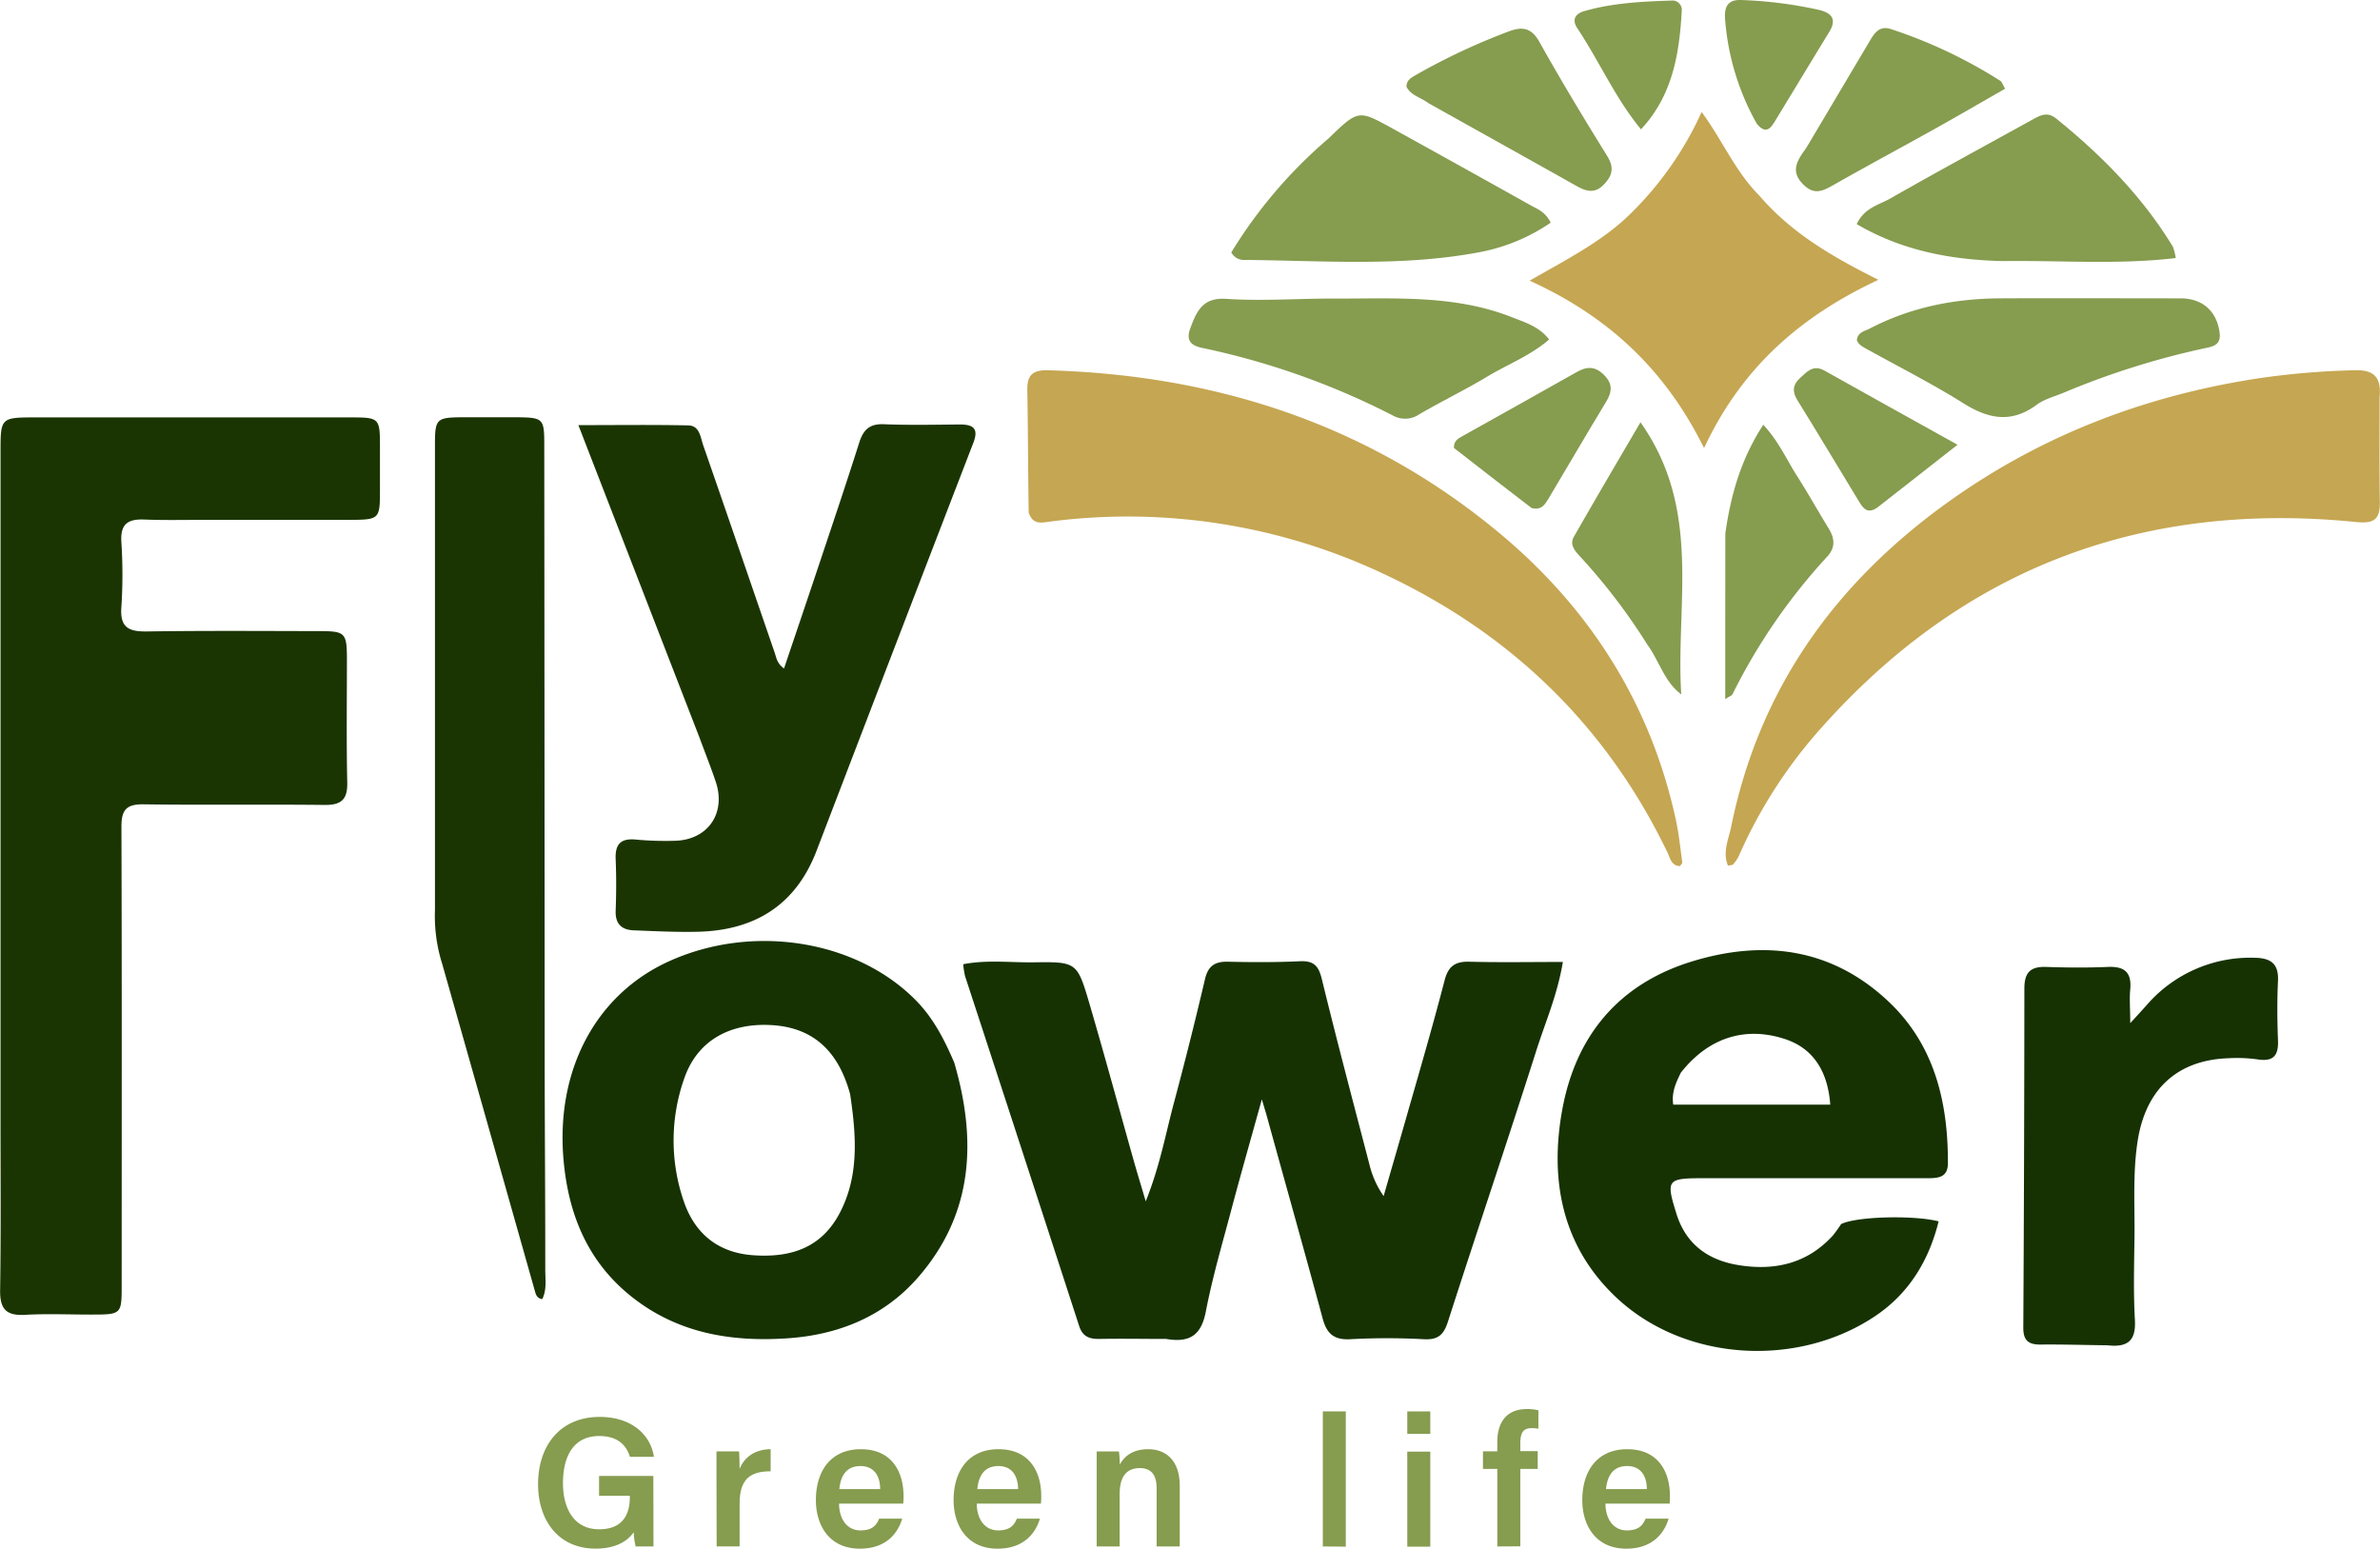 <?xml version="1.0" encoding="UTF-8"?> <svg xmlns="http://www.w3.org/2000/svg" id="Layer_1" data-name="Layer 1" viewBox="0 0 579.35 376.96"><defs><style>.cls-1{fill:#1b3502;}.cls-2{fill:#163202;}.cls-3{fill:#c5a652;}.cls-4{fill:#869c4f;}</style></defs><path class="cls-1" d="M339.88,589c0-53.82,0-107.14,0-160.46,0-8.45,0-8.49,8.64-8.49q38.24,0,76.48,0c7.17,0,7.24.13,7.24,7.27q0,5.25,0,10.5c0,7-.12,7.14-7.39,7.17-11.83,0-23.66,0-35.49,0-4.83,0-9.67.11-14.49-.08-3.94-.16-5.84,1.05-5.58,5.39a121.88,121.88,0,0,1,0,16c-.35,4.86,1.78,5.91,6.14,5.85,14-.2,28-.11,42-.08,6.4,0,6.75.4,6.77,6.86,0,10-.14,20,.08,30,.09,4.19-1.5,5.5-5.57,5.45-14.66-.17-29.32.06-44-.15-4.19-.06-5.41,1.35-5.4,5.45.12,37.16.06,74.32.06,111.48,0,7.25,0,7.26-7.49,7.27-5.33,0-10.68-.24-16,.06-4.56.27-6.18-1.35-6.1-6C340,618.16,339.87,603.83,339.88,589Z" transform="translate(-339.75 -318.45)"></path><path class="cls-2" d="M623.62,644.36c-5.78,0-11.12-.1-16.44,0-2.51,0-4-.75-4.78-3.28q-13.8-42.51-27.72-85a20.64,20.64,0,0,1-.46-2.93c5.79-1.12,11.41-.39,17-.46,10.59-.15,10.73-.1,13.71,10,3.74,12.77,7.23,25.62,10.84,38.43.8,2.83,1.67,5.64,2.88,9.74,3.48-8.67,4.85-16.5,6.9-24.11q4-14.93,7.53-30c.76-3.21,2.44-4.29,5.61-4.21,5.83.14,11.67.16,17.49-.11,3.34-.16,4.54,1.08,5.33,4.31,3.66,15,7.64,30,11.54,44.95a22.72,22.72,0,0,0,3.51,7.9c2.05-7.12,4.13-14.23,6.15-21.36,3-10.41,6-20.8,8.72-31.26.89-3.37,2.6-4.52,6-4.43,7.41.2,14.82.06,22.76.06-1.35,8.09-4.27,14.66-6.41,21.41-7,22-14.43,43.95-21.52,66-1,3.21-2.32,4.62-5.9,4.42a165.9,165.9,0,0,0-18,0c-3.94.2-5.66-1.41-6.63-5-4.47-16.55-9.11-33-13.68-49.57-.22-.78-.46-1.55-1.14-3.81-2.75,9.9-5.18,18.41-7.46,27-2.18,8.2-4.58,16.36-6.18,24.68C632.18,643.31,629.5,645.37,623.62,644.36Z" transform="translate(-339.75 -318.45)"></path><path class="cls-2" d="M787.88,616.43c3.71-1.92,17.81-2.23,23.78-.69-2.42,9.73-7.37,17.75-15.73,23.25-18.95,12.49-46.14,10.8-62.64-4.63-13.25-12.4-16.43-28.61-13.21-46,3.35-18,13.87-30.48,31.59-35.9s34.22-3.12,47.93,9.9c11.06,10.51,14.37,24.4,14.32,39.23,0,3.63-2.59,3.65-5.24,3.65q-24.75,0-49.5,0h-5c-8.67,0-8.89.45-6.35,8.63,2.3,7.42,7.66,11.24,14.83,12.47,8.83,1.51,16.94-.19,23.27-7.17a33.15,33.15,0,0,0,2-2.78m-39-36.89c-1.14,2.38-2.34,4.74-1.87,7.83h38.22c-.62-8.52-4.47-13.86-11.13-16C764.57,568.22,755.63,571,748.92,579.54Z" transform="translate(-339.75 -318.45)"></path><path class="cls-1" d="M510,497.93l-29.46-76c9.89,0,18.34-.12,26.78.07,2.75.06,2.94,2.9,3.61,4.84,5.85,16.82,11.61,33.68,17.41,50.52.41,1.21.55,2.58,2.26,3.8,2.76-8.19,5.47-16.15,8.13-24.12,3.43-10.26,6.9-20.52,10.17-30.83,1-3.16,2.53-4.64,6-4.5,6.15.25,12.33.11,18.49.06,3.31,0,4.65,1,3.28,4.5q-19.14,49.63-38.17,99.32c-5.09,13.24-15.12,19.37-29,19.66-5.15.11-10.32-.14-15.48-.35-2.93-.11-4.52-1.54-4.4-4.76.15-4.16.17-8.34,0-12.49-.17-3.66,1.16-5.21,4.93-4.84a77,77,0,0,0,9.49.29c8.06-.19,12.56-6.78,9.9-14.48C512.76,505.12,511.4,501.72,510,497.93Z" transform="translate(-339.75 -318.45)"></path><path class="cls-2" d="M572.07,577.22c5.53,19,4.5,36.75-8.71,52-8.32,9.63-19.47,14.19-32.14,15-13.67.89-26.54-1.3-37.63-10.07-10.77-8.51-15.48-20.07-16.66-33.36-1.93-21.8,7.8-40.18,25.53-48.29,20.41-9.34,45.82-5.29,60.33,9.54,4.16,4.25,6.82,9.39,9.28,15.13m-25.36,7.68c-2.88-10.68-9.11-16.23-18.94-16.87-10.24-.66-18.18,3.69-21.39,12.78a45.39,45.39,0,0,0-.26,29.87c2.61,7.88,8.22,12.72,16.89,13.35,9.19.67,16.79-1.73,21.29-10.54S548.25,595.19,546.71,584.9Z" transform="translate(-339.75 -318.45)"></path><path class="cls-3" d="M919,415.22c0,8.8-.07,17.13.06,25.46.06,4.18-1.38,5.28-5.74,4.84-51.73-5.22-95.37,11-130.13,50A117.57,117.57,0,0,0,763,526.85a8.9,8.9,0,0,1-1.37,2c-.16.19-.6.16-1.25.3-1.38-3.29.17-6.48.78-9.47,6.84-33.65,25.39-59.45,53.1-79.23,22.84-16.3,48.26-25.88,75.85-30A191.85,191.85,0,0,1,913,408.57C917.59,408.44,919.5,410.25,919,415.22Z" transform="translate(-339.75 -318.45)"></path><path class="cls-3" d="M590.16,443.25c-.17-10.24-.15-20.06-.34-29.88-.07-3.74,1.47-4.9,5.1-4.79,40.89,1.15,78,13.21,109.65,39.48,22.12,18.35,37,41.65,43.15,70.05.73,3.39,1.07,6.86,1.54,10.3,0,.23-.33.52-.57.86-2.12-.1-2.37-1.93-3.05-3.35-14.89-30.91-38.25-53.37-69.12-67.8a146,146,0,0,0-81.24-12.7C593.25,445.67,591.24,446.28,590.16,443.25Z" transform="translate(-339.75 -318.45)"></path><path class="cls-1" d="M445.63,539.93c0-38,0-75.44,0-112.92,0-6.73.23-6.95,7.06-7q6.24,0,12.49,0c6.92.07,7.06.19,7.06,7q.06,74,.1,147.92c0,17.49.16,35,.14,52.46,0,2.42.42,5-.74,7.28-1.4-.21-1.58-1.26-1.85-2.2q-11.2-39.62-22.45-79.24A38.91,38.91,0,0,1,445.63,539.93Z" transform="translate(-339.75 -318.45)"></path><path class="cls-2" d="M852.83,645.91c-5.8-.07-11.13-.24-16.46-.18-3,0-4.12-1.15-4.1-4.16q.24-41.24.26-82.48c0-3.92,1.45-5.4,5.28-5.28,5,.17,10,.21,15,0,4.1-.19,5.88,1.32,5.49,5.49-.22,2.31,0,4.65,0,8.19,1.85-2,3-3.26,4.1-4.5a33.32,33.32,0,0,1,26.17-11.41c3.84.05,5.9,1.36,5.7,5.61-.23,4.82-.19,9.67,0,14.49.15,3.7-1.11,5.25-5,4.63a37,37,0,0,0-7-.28c-12.38.41-20,7.39-22.08,19.63-1.35,8.13-.74,16.29-.86,24.44-.09,6.49-.26,13,.1,19.49C859.72,644.31,858.17,646.52,852.83,645.91Z" transform="translate(-339.75 -318.45)"></path><path class="cls-3" d="M768,366.05c7.74,9,17.4,14.72,29,20.51-19,8.89-33.24,21.31-42.44,40.95-9.51-19.15-23.26-32-42.46-40.74,9.42-5.41,18.13-9.79,25-16.74a81.88,81.88,0,0,0,16.87-24.32C759.1,352.69,762.14,360.16,768,366.05Z" transform="translate(-339.75 -318.45)"></path><path class="cls-4" d="M827.09,382c-12.74-.33-24.46-2.61-35.37-9,1.87-4,5.45-4.68,8.18-6.24,11.55-6.6,23.26-12.92,34.91-19.37,1.82-1,3.45-1.71,5.46-.09,11.07,8.95,21,19,28.41,31.2a14.41,14.41,0,0,1,.7,2.76C855.26,382.93,841.39,381.8,827.09,382Z" transform="translate(-339.75 -318.45)"></path><path class="cls-4" d="M663.15,352.15c7.24-7,7.25-7,15.39-2.52q17,9.39,34,18.9c1.56.87,3.38,1.48,4.69,4.12a45.59,45.59,0,0,1-17.9,7.29c-18.78,3.46-37.79,1.93-56.72,1.78a3.41,3.41,0,0,1-3.13-1.84A115.69,115.69,0,0,1,663.15,352.15Z" transform="translate(-339.75 -318.45)"></path><path class="cls-4" d="M842.74,413.77c-2.64,1.15-5.22,1.74-7.17,3.18-6.13,4.55-11.69,3.53-17.81-.3-7.59-4.76-15.62-8.83-23.47-13.17-1-.57-2.07-1.05-2.53-2.19.18-2,1.89-2.22,3.14-2.87,9.94-5.18,20.62-7.29,31.74-7.35,14.63-.07,29.27,0,43.9,0,5.45,0,8.93,3.24,9.53,8.52.33,2.9-1.75,3.23-3.71,3.64A194.41,194.41,0,0,0,842.74,413.77Z" transform="translate(-339.75 -318.45)"></path><path class="cls-4" d="M663,391.12c15.43.11,30.5-1.12,44.85,4.57,3.17,1.25,6.53,2.23,9,5.39-4.63,4-10.13,6.06-15,9-5.41,3.26-11.11,6-16.57,9.19a6.13,6.13,0,0,1-6.51.3,184.08,184.08,0,0,0-46.39-16.44c-2.84-.59-4-1.91-2.82-4.94,1.53-4.07,3-7.33,8.58-7C646.22,391.73,654.38,391.2,663,391.12Z" transform="translate(-339.75 -318.45)"></path><path class="cls-4" d="M687.47,343.56c-2-1.48-4.33-1.9-5.35-4,0-1.47,1-2.12,2-2.69a156,156,0,0,1,23-10.81c3.16-1.17,5.41-.89,7.34,2.56,5.26,9.41,10.85,18.65,16.53,27.82,1.77,2.86,1.25,4.8-.9,7s-4.26,1.6-6.66.23C711.58,357,699.67,350.4,687.47,343.56Z" transform="translate(-339.75 -318.45)"></path><path class="cls-4" d="M779.77,353.9,795,328.25c1.15-1.94,2.41-3.64,5.15-2.69a118.59,118.59,0,0,1,26.54,12.57c.37.24.51.82,1.16,1.91-5.75,3.29-11.42,6.59-17.15,9.79-8.14,4.54-16.35,8.95-24.45,13.54-2.61,1.48-4.76,2.75-7.52,0-2.93-2.89-1.81-5.3,0-7.93C779.05,355.06,779.31,354.63,779.77,353.9Z" transform="translate(-339.75 -318.45)"></path><path class="cls-4" d="M740.71,475.29A145.84,145.84,0,0,0,724.47,454c-1.29-1.37-2.7-2.95-1.63-4.84,5.14-9,10.43-18,16.24-27.92,15.08,21.28,8.53,44.27,9.93,66.23C744.87,484.38,743.72,479.42,740.71,475.29Z" transform="translate(-339.75 -318.45)"></path><path class="cls-4" d="M759.74,448.28c1.36-9.51,3.82-18.13,9.24-26.44,3.77,4.07,5.68,8.5,8.22,12.48,2.68,4.2,5.11,8.56,7.72,12.81,1.47,2.4,1.64,4.62-.39,6.81a143.28,143.28,0,0,0-23.07,33.54c-.13.25-.53.36-1.74,1.15C759.72,474.94,759.72,461.84,759.74,448.28Z" transform="translate(-339.75 -318.45)"></path><path class="cls-4" d="M796.86,441.9c-2.53,1.88-3.63.18-4.59-1.39-5-8.21-9.92-16.48-15-24.66-1.28-2.07-1.12-3.76.58-5.31s3.26-3.44,6-1.89c10.52,5.91,21.09,11.76,32.41,18.06C809.49,432,803.31,436.85,796.86,441.9Z" transform="translate(-339.75 -318.45)"></path><path class="cls-4" d="M712.58,442.11c-6.55-5-12.8-9.87-18.9-14.62-.08-1.71,1-2.28,2-2.85,9.26-5.19,18.56-10.34,27.79-15.58,2.46-1.4,4.46-1.58,6.68.6s2.06,4.13.57,6.59c-4.74,7.8-9.32,15.69-14,23.53C715.86,441.19,715,442.74,712.58,442.11Z" transform="translate(-339.75 -318.45)"></path><path class="cls-4" d="M767.41,348.59a61.12,61.12,0,0,1-7.73-25.47c-.23-3,.64-4.87,4.11-4.66a103.59,103.59,0,0,1,18.8,2.41c3.16.8,4.29,2.33,2.44,5.36-4.43,7.25-8.82,14.51-13.24,21.77C770.73,349.73,769.58,351.18,767.41,348.59Z" transform="translate(-339.75 -318.45)"></path><path class="cls-4" d="M739.2,349.93c-6.32-7.7-10.17-16.62-15.5-24.62-1.33-2-.57-3.5,1.69-4.15,6.92-2,14.06-2.34,21.2-2.57a2.27,2.27,0,0,1,2.54,2.48C748.55,331.57,746.88,341.74,739.2,349.93Z" transform="translate(-339.75 -318.45)"></path><path class="cls-4" d="M498.82,694.87h-4.33a16.12,16.12,0,0,1-.47-3.47c-1.6,2.29-4.52,4-9.29,4-9,0-14-6.82-14-15.68,0-9.34,5.33-16.38,15-16.38,7.74,0,12.4,4.32,13.2,9.71h-5.84c-.78-2.56-2.72-5.06-7.45-5.06-6.67,0-8.85,5.49-8.85,11.47,0,5.72,2.36,11.23,8.82,11.23,6.17,0,7.46-4.21,7.46-7.85v-.29h-7.49v-4.84h13.21Z" transform="translate(-339.75 -318.45)"></path><path class="cls-4" d="M514.16,678c0-2.61,0-4.58,0-6.27h5.48c.08.56.15,2.69.15,4.28,1.09-2.81,3.65-4.77,7.55-4.82v5.39c-4.68,0-7.55,1.63-7.55,7.81v10.47h-5.59Z" transform="translate(-339.75 -318.45)"></path><path class="cls-4" d="M544,684.45c0,3.51,1.77,6.51,5.21,6.51,3,0,3.9-1.35,4.55-2.85h5.61c-.85,2.88-3.36,7.3-10.31,7.3-7.51,0-10.7-5.77-10.7-11.8,0-7.13,3.64-12.41,10.93-12.41,7.79,0,10.4,5.82,10.4,11.31a14.79,14.79,0,0,1-.08,1.94ZM554,680.9c0-3.07-1.4-5.6-4.8-5.6s-4.83,2.35-5.13,5.6Z" transform="translate(-339.75 -318.45)"></path><path class="cls-4" d="M577.52,684.45c0,3.51,1.77,6.51,5.21,6.51,3,0,3.9-1.35,4.55-2.85h5.61c-.85,2.88-3.36,7.3-10.32,7.3-7.5,0-10.69-5.77-10.69-11.8,0-7.13,3.64-12.41,10.93-12.41,7.78,0,10.4,5.82,10.4,11.31a14.79,14.79,0,0,1-.08,1.94Zm10.07-3.55c-.05-3.07-1.4-5.6-4.8-5.6s-4.83,2.35-5.13,5.6Z" transform="translate(-339.75 -318.45)"></path><path class="cls-4" d="M606.71,677.56c0-2,0-4.09,0-5.82h5.42a29.88,29.88,0,0,1,.21,3.23c.84-1.63,2.71-3.77,6.91-3.77,4.54,0,7.68,3,7.68,8.9v14.77H621.3V680.74c0-2.9-1-4.94-4.1-4.94-3.27,0-4.9,2.12-4.9,6.39v12.68h-5.59Z" transform="translate(-339.75 -318.45)"></path><path class="cls-4" d="M661.76,694.87V662h5.59v32.92Z" transform="translate(-339.75 -318.45)"></path><path class="cls-4" d="M682.32,662h5.6v5.47h-5.6Zm0,9.79h5.6v23.13h-5.6Z" transform="translate(-339.75 -318.45)"></path><path class="cls-4" d="M704.23,694.87V676h-3.49v-4.29h3.49v-2.28c0-4.6,2.12-8,7.16-8a12.16,12.16,0,0,1,2.84.29v4.49a9.19,9.19,0,0,0-1.58-.14c-2,0-2.82.94-2.82,3.72v1.88h4.24V676h-4.24v18.84Z" transform="translate(-339.75 -318.45)"></path><path class="cls-4" d="M730.56,684.45c0,3.51,1.77,6.51,5.21,6.51,3,0,3.9-1.35,4.56-2.85h5.6c-.85,2.88-3.36,7.3-10.31,7.3-7.5,0-10.7-5.77-10.7-11.8,0-7.13,3.64-12.41,10.94-12.41,7.78,0,10.39,5.82,10.39,11.31a16.89,16.89,0,0,1-.07,1.94Zm10.07-3.55c0-3.07-1.4-5.6-4.8-5.6s-4.83,2.35-5.13,5.6Z" transform="translate(-339.75 -318.45)"></path></svg> 